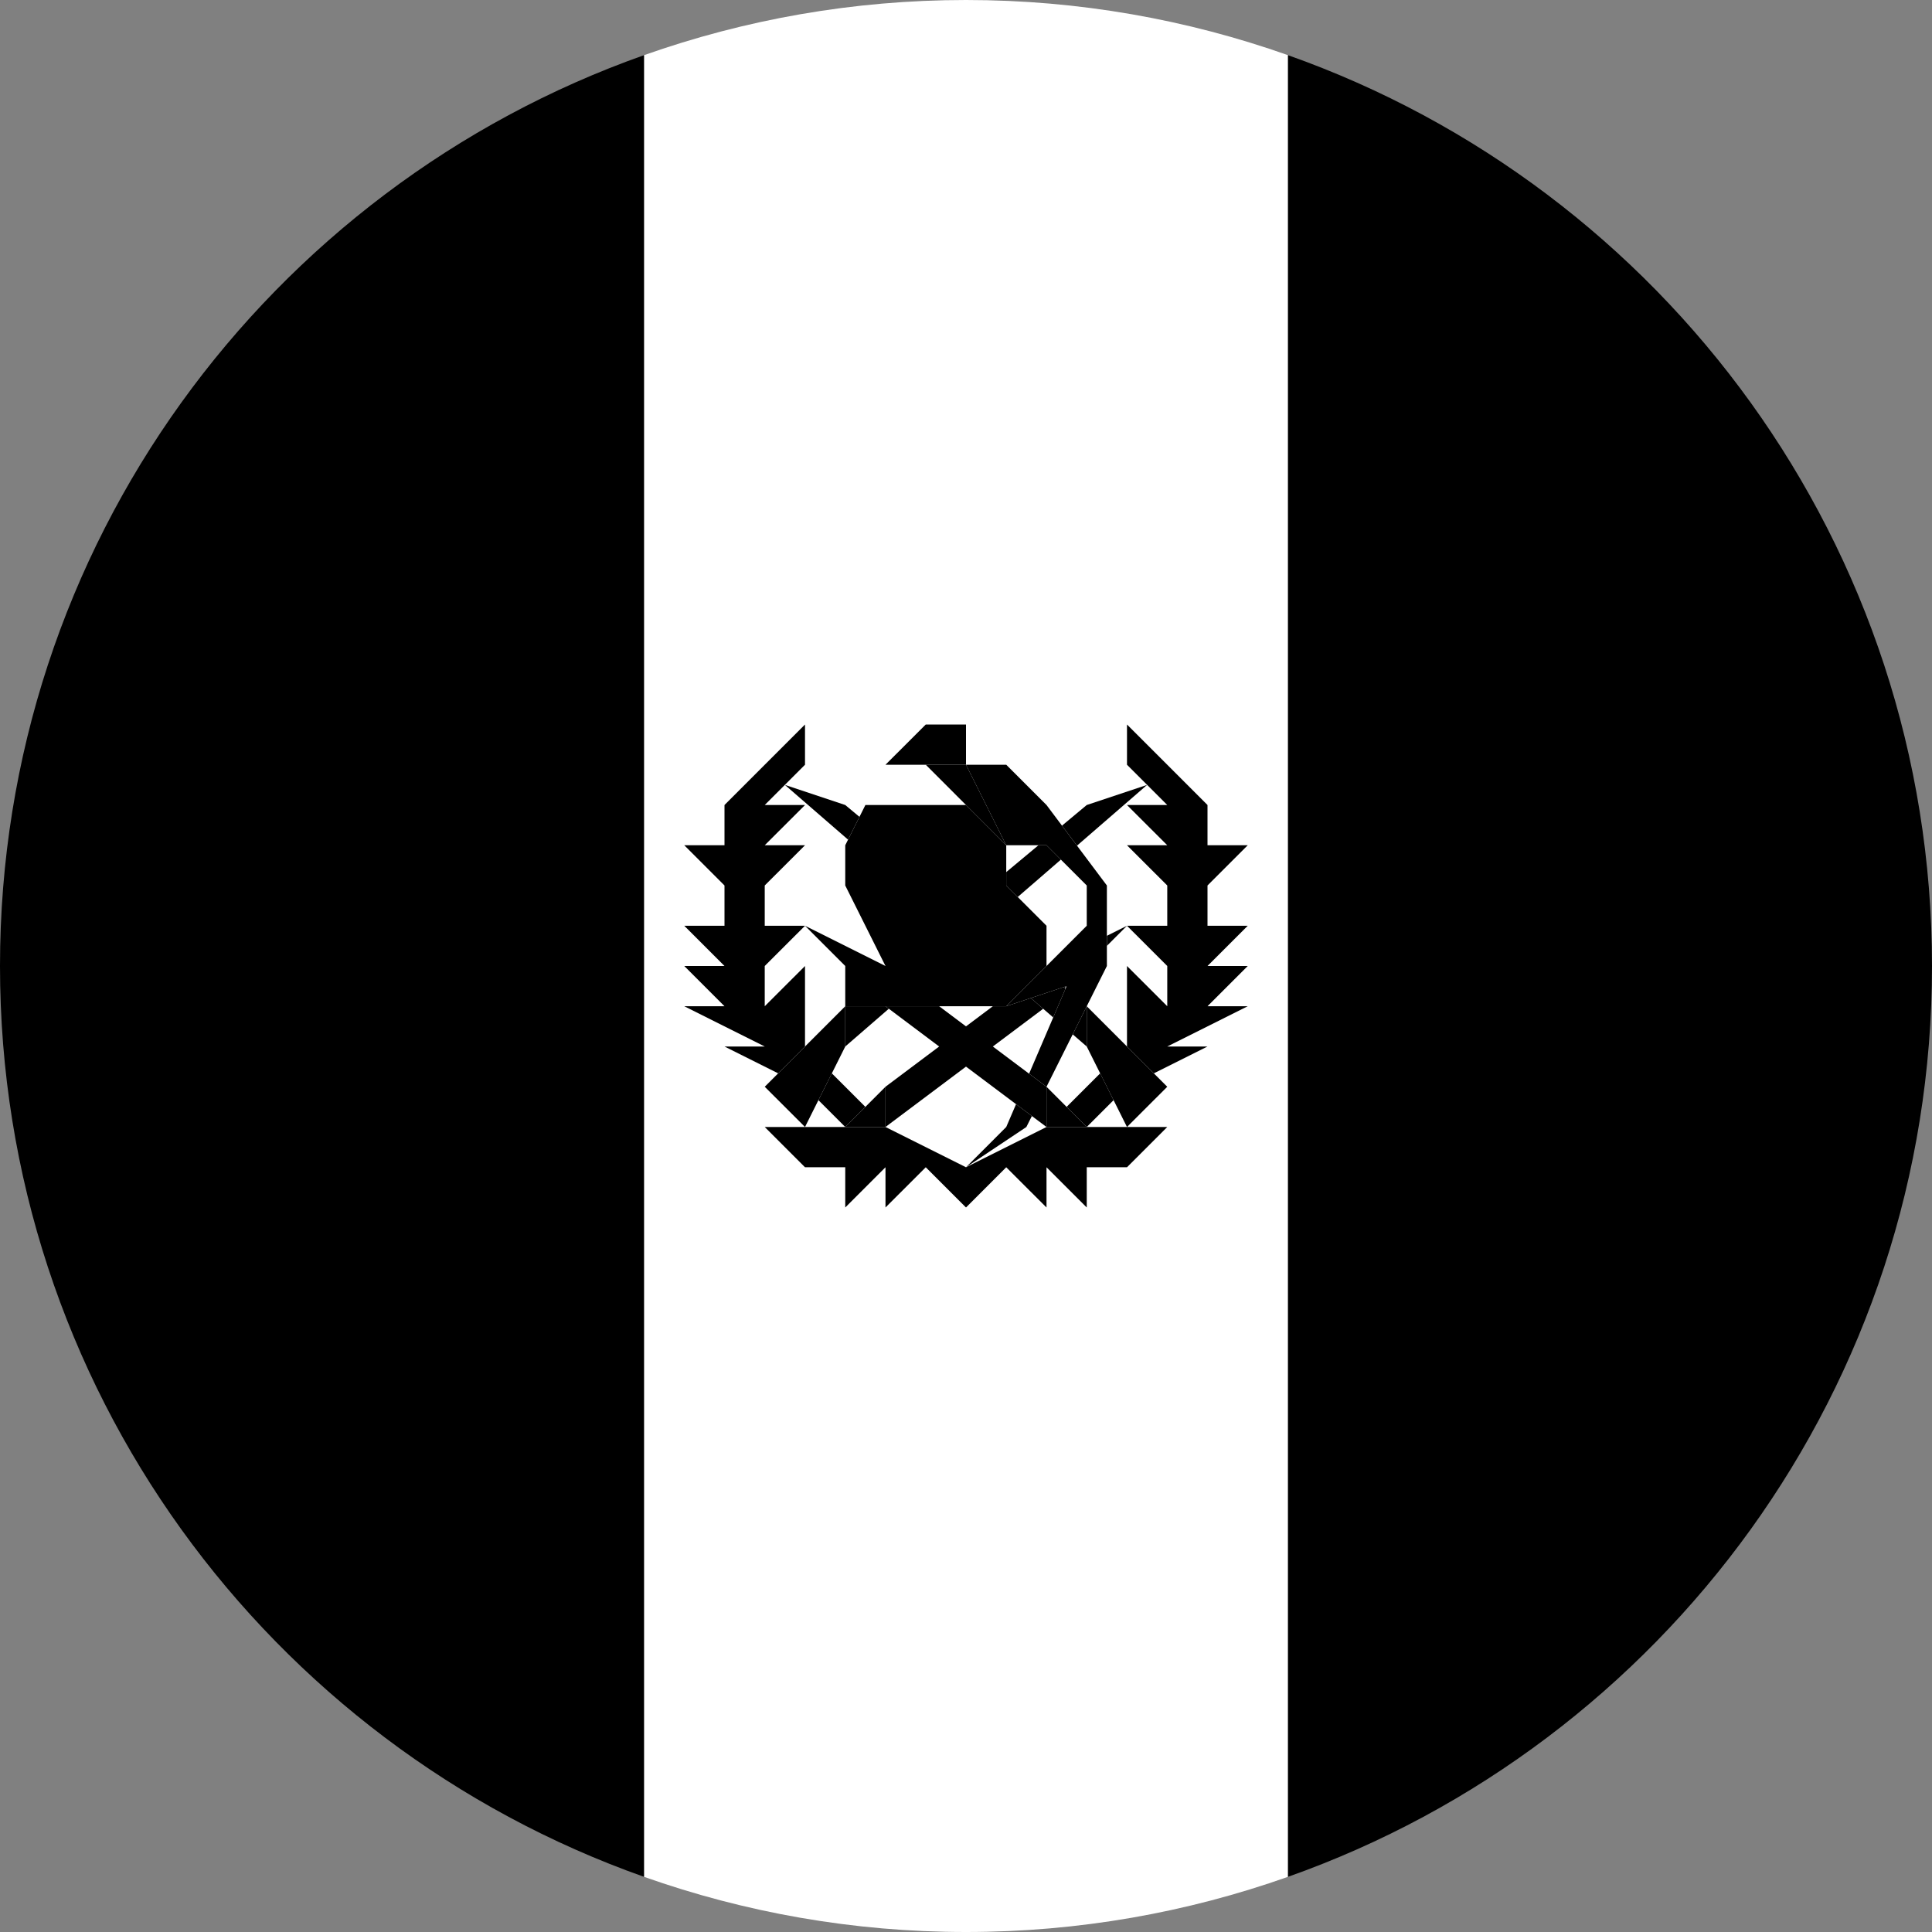 <svg width="64" height="64" viewBox="0 0 64 64" fill="none" xmlns="http://www.w3.org/2000/svg">
<rect x="0" y="0" width="64" height="64" fill="#808080" stroke="none"/>
<g clip-path="url(#clip0_6_1296)">
<path d="M21.333 1.828V62.172C24.67 63.352 28.259 64 32 64C35.741 64 39.33 63.352 42.667 62.172V1.828C39.33 0.648 35.741 0 32 0C28.259 0 24.671 0.648 21.333 1.828Z" fill="white" style="fill:white;fill-opacity:1;"/>
<path d="M21.333 62.172V1.828C8.906 6.222 0 18.068 0 32C0 45.932 8.906 57.778 21.333 62.172Z" fill="#4DAFE3" style="fill:#4DAFE3;fill:color(display-p3 0.302 0.686 0.89);fill-opacity:1;"/>
<path d="M42.667 1.828V62.172C55.094 57.778 64 45.932 64 32C64 18.068 55.094 6.222 42.667 1.828Z" fill="#4DAFE3" style="fill:#4DAFE3;fill:color(display-p3 0.302 0.686 0.89);fill-opacity:1;"/>
<path d="M36.667 31.333L37.333 30.667L36.667 31V31.333Z" fill="#C8C8C8" style="fill:#C8C8C8;fill:color(display-p3 0.784 0.784 0.784);fill-opacity:1;"/>
<path d="M35.333 32.667L35.238 32.698L35.273 32.727L35.333 32.667Z" fill="#C8C8C8" style="fill:#C8C8C8;fill:color(display-p3 0.784 0.784 0.784);fill-opacity:1;"/>
<path d="M36 33.333V34.667L36.444 35.556L36.889 36.444L37.333 37.333L38.667 36L38.222 35.556L37.333 34.667L36 33.333Z" fill="#5A2919" style="fill:#5A2919;fill:color(display-p3 0.353 0.161 0.098);fill-opacity:1;"/>
<path d="M28.471 27.059L28 26.667L26 26L28.093 27.814L28.471 27.059Z" fill="#999999" style="fill:#999999;fill:color(display-p3 0.6 0.6 0.6);fill-opacity:1;"/>
<path d="M34.889 33.704L35.298 32.748L35.273 32.727L35.238 32.698L34.148 33.062L34.557 33.416L34.889 33.704Z" fill="#999999" style="fill:#999999;fill:color(display-p3 0.6 0.6 0.6);fill-opacity:1;"/>
<path d="M36 34.667V33.333L35.535 34.264L36 34.667Z" fill="#999999" style="fill:#999999;fill:color(display-p3 0.6 0.6 0.6);fill-opacity:1;"/>
<path d="M27.556 35.556L28 34.667V33.333L26.667 34.667L25.778 35.556L25.333 36L26.667 37.333L27.111 36.444L27.556 35.556Z" fill="#5A2919" style="fill:#5A2919;fill:color(display-p3 0.353 0.161 0.098);fill-opacity:1;"/>
<path d="M38 26L36 26.667L35.18 27.35L35.677 28.013L38 26Z" fill="#999999" style="fill:#999999;fill:color(display-p3 0.6 0.6 0.6);fill-opacity:1;"/>
<path d="M29.333 33.333H28V34.667L29.443 33.416L29.333 33.333Z" fill="#999999" style="fill:#999999;fill:color(display-p3 0.6 0.6 0.6);fill-opacity:1;"/>
<path d="M34.667 28H34.4L33.333 28.889V29.333L33.714 29.714L35.143 28.476L34.667 28Z" fill="#999999" style="fill:#999999;fill:color(display-p3 0.6 0.6 0.6);fill-opacity:1;"/>
<path d="M36 37.333H34.667L32 38.667L29.333 37.333H28H26.667H25.333L26.667 38.667H28V40L29.333 38.667V40L30.667 38.667L32 40L33.333 38.667L34.667 40V38.667L36 40V38.667H37.333L38.667 37.333H37.333H36Z" fill="#1E5B00" style="fill:#1E5B00;fill:color(display-p3 0.118 0.357 0);fill-opacity:1;"/>
<path d="M36.667 36L36.445 35.556L36 36L35.333 36.667L36 37.333L36.889 36.444L36.667 36Z" fill="#1E5B00" style="fill:#1E5B00;fill:color(display-p3 0.118 0.357 0);fill-opacity:1;"/>
<path d="M40 30.667V29.333L41.333 28H40V26.667L38.667 25.333L37.333 24V25.333L38 26L38.667 26.667H37.333L38.667 28H37.333L38.667 29.333V30.667H37.333L38.667 32V33.333L37.333 32V34.667L38.222 35.556L40 34.667H38.667L41.333 33.333H40L41.333 32H40L41.333 30.667H40Z" fill="#1E5B00" style="fill:#1E5B00;fill:color(display-p3 0.118 0.357 0);fill-opacity:1;"/>
<path d="M28 36L27.555 35.556L27.333 36L27.111 36.444L28 37.333L28.667 36.667L28 36Z" fill="#1E5B00" style="fill:#1E5B00;fill:color(display-p3 0.118 0.357 0);fill-opacity:1;"/>
<path d="M25.778 35.556L26.667 34.667V32L25.333 33.333V32L26.667 30.667H25.333V29.333L26.667 28H25.333L26.667 26.667H25.333L26 26L26.667 25.333V24L25.333 25.333L24 26.667V28H22.667L24 29.333V30.667H22.667L24 32H22.667L24 33.333H22.667L25.333 34.667H24L25.778 35.556Z" fill="#1E5B00" style="fill:#1E5B00;fill:color(display-p3 0.118 0.357 0);fill-opacity:1;"/>
<path d="M32 25.333V24H30.667L29.333 25.333H30.667H32Z" fill="#1E5B00" style="fill:#1E5B00;fill:color(display-p3 0.118 0.357 0);fill-opacity:1;"/>
<path d="M34.182 36.97L33.658 36.577L33.333 37.333L32 38.667L34 37.333L34.182 36.97Z" fill="#1E5B00" style="fill:#1E5B00;fill:color(display-p3 0.118 0.357 0);fill-opacity:1;"/>
<path d="M34.4 28H34.667L35.143 28.476L36 29.333V30.667L34.667 32L33.333 33.333L34.148 33.062L35.238 32.698L35.333 32.667L35.298 32.748L34.889 33.704L34.09 35.568L34.667 36L35.535 34.264L36 33.333L36.667 32V31.333V31V29.333L35.677 28.013L35.179 27.35L34.667 26.667L33.333 25.333H32L33.333 28H34.4Z" fill="#1E5B00" style="fill:#1E5B00;fill:color(display-p3 0.118 0.357 0);fill-opacity:1;"/>
<path d="M29.333 32L26.667 30.667L28 32H29.333Z" fill="#C8C8C8" style="fill:#C8C8C8;fill:color(display-p3 0.784 0.784 0.784);fill-opacity:1;"/>
<path d="M34.09 35.568L32.889 34.667L34.557 33.416L34.148 33.062L33.333 33.333H32.889L32 34L31.111 33.333H29.333L29.444 33.416L31.111 34.667L29.333 36V37.333L32 35.333L33.658 36.577L34.182 36.97L34.667 37.333V36L34.09 35.568Z" fill="#C8C8C8" style="fill:#C8C8C8;fill:color(display-p3 0.784 0.784 0.784);fill-opacity:1;"/>
<path d="M34.667 36V37.333H36L35.333 36.667L34.667 36Z" fill="#FFD400" style="fill:#FFD400;fill:color(display-p3 1 0.831 0);fill-opacity:1;"/>
<path d="M28.667 36.667L28 37.333H29.333V36L28.667 36.667Z" fill="#FFD400" style="fill:#FFD400;fill:color(display-p3 1 0.831 0);fill-opacity:1;"/>
<path d="M28 28V29.333L29.333 32H28V33.333H29.333H31.111H32.889H33.333L34.667 32V30.667L33.714 29.714L33.333 29.333V28.889V28L32 26.667H28.667L28.471 27.059L28.093 27.814L28 28Z" fill="#FFE566" style="fill:#FFE566;fill:color(display-p3 1 0.898 0.4);fill-opacity:1;"/>
<path d="M32 25.333H30.667L32 26.667L33.333 28L32 25.333Z" fill="#5A2919" style="fill:#5A2919;fill:color(display-p3 0.353 0.161 0.098);fill-opacity:1;"/>
</g>
<defs>
<clipPath id="clip0_6_1296">
<rect width="64" height="64" fill="white" style="fill:white;fill-opacity:1;"/>
</clipPath>
</defs>
</svg>
